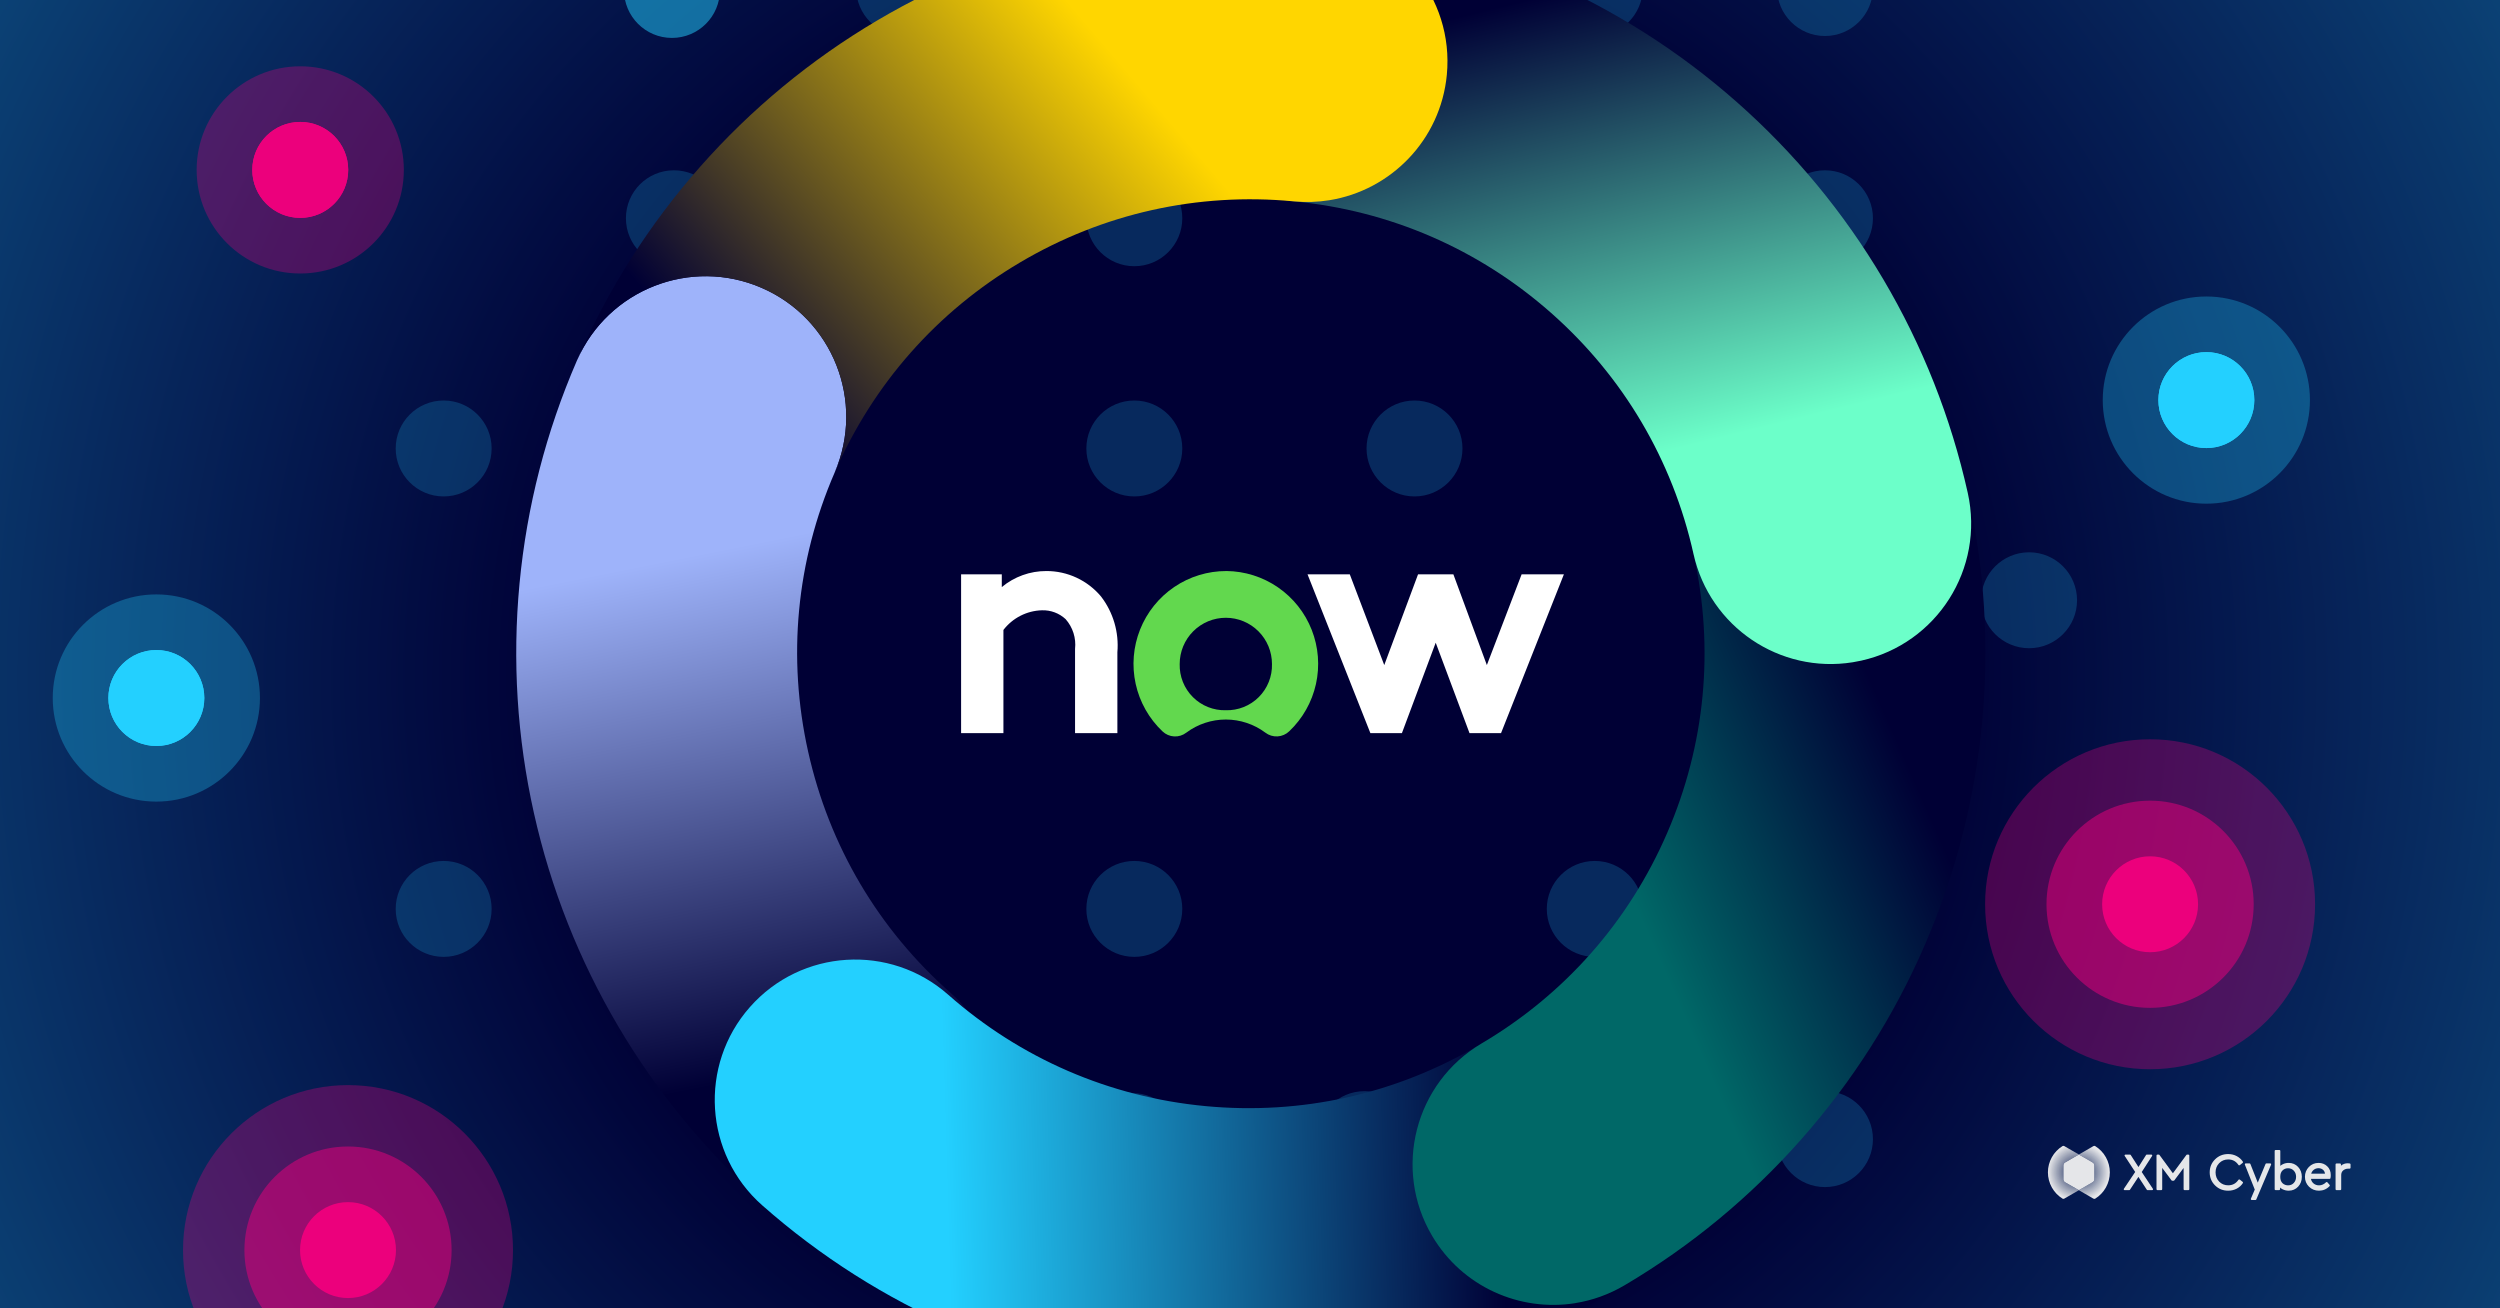 <svg width="1200" height="628" viewBox="0 0 1200 628" fill="none" xmlns="http://www.w3.org/2000/svg">
<rect x="0" y="0" width="1200" height="628" fill="#333333" stroke="none"/>
<g clip-path="url(#clip0_3730_600)">
<rect width="1200" height="628" fill="#000035"/>
<path opacity="0.35" d="M90 325.5C90 43.438 318.455 -185 600 -185C881.545 -185 1110 43.438 1110 325.5C1110 607.562 881.545 836 600 836C318.455 836 90 607.562 90 325.5Z" stroke="url(#paint0_radial_3730_600)" stroke-width="350"/>
<circle opacity="0.2" cx="23.022" cy="23.022" r="23.022" transform="matrix(-1 0 0 1 899.01 -28.764)" fill="#23D0FF"/>
<circle opacity="0.2" cx="23.022" cy="23.022" r="23.022" transform="matrix(-1 0 0 1 788.506 -28.764)" fill="#23D0FF"/>
<circle opacity="0.2" cx="23.022" cy="23.022" r="23.022" transform="matrix(-1 0 0 1 678 -28.764)" fill="#23D0FF"/>
<circle opacity="0.2" cx="23.022" cy="23.022" r="23.022" transform="matrix(-1 0 0 1 567.498 -28.764)" fill="#23D0FF"/>
<circle opacity="0.2" cx="23.022" cy="23.022" r="23.022" transform="matrix(-1 0 0 1 456.99 -28.764)" fill="#23D0FF"/>
<g opacity="0.5">
<circle opacity="0.3" cx="5.475" cy="5.475" r="5.475" transform="matrix(-1 0 0 1 328.02 -10.296)" fill="#23D0FF"/>
<circle cx="23.022" cy="23.022" r="23.022" transform="matrix(-1 0 0 1 345.566 -27.843)" fill="#23D0FF"/>
</g>
<circle opacity="0.2" cx="23.022" cy="23.022" r="23.022" transform="matrix(-1 0 0 1 899.01 81.74)" fill="#23D0FF"/>
<circle opacity="0.2" cx="23.022" cy="23.022" r="23.022" transform="matrix(-1 0 0 1 788.506 81.74)" fill="#23D0FF"/>
<circle opacity="0.3" cx="49.727" cy="49.727" r="49.727" transform="matrix(-1 0 0 1 1108.77 142.316)" fill="#23D0FF"/>
<circle cx="23.022" cy="23.022" r="23.022" transform="matrix(-1 0 0 1 1082.07 169.022)" fill="#23D0FF"/>
<circle cx="23.022" cy="23.022" r="23.022" transform="matrix(-1 0 0 1 1082.07 169.022)" fill="#23D0FF"/>
<circle opacity="0.2" cx="23.022" cy="23.022" r="23.022" transform="matrix(-1 0 0 1 567.498 81.74)" fill="#23D0FF"/>
<circle opacity="0.2" cx="23.022" cy="23.022" r="23.022" transform="matrix(-1 0 0 1 456.99 81.74)" fill="#23D0FF"/>
<circle opacity="0.2" cx="23.022" cy="23.022" r="23.022" transform="matrix(-1 0 0 1 346.486 81.74)" fill="#23D0FF"/>
<circle opacity="0.2" cx="23.022" cy="23.022" r="23.022" transform="matrix(-1 0 0 1 701.986 192.244)" fill="#23D0FF"/>
<circle opacity="0.2" cx="23.022" cy="23.022" r="23.022" transform="matrix(-1 0 0 1 567.498 192.244)" fill="#23D0FF"/>
<circle opacity="0.2" cx="23.022" cy="23.022" r="23.022" transform="matrix(-1 0 0 1 346.486 192.244)" fill="#23D0FF"/>
<circle opacity="0.2" cx="23.022" cy="23.022" r="23.022" transform="matrix(-1 0 0 1 235.982 192.244)" fill="#23D0FF"/>
<circle opacity="0.2" cx="23.022" cy="23.022" r="23.022" transform="matrix(-1 0 0 1 996.986 265.101)" fill="#23D0FF"/>
<circle opacity="0.3" cx="49.727" cy="49.727" r="49.727" transform="matrix(-1 0 0 1 124.771 285.317)" fill="#23D0FF"/>
<circle cx="23.022" cy="23.022" r="23.022" transform="matrix(-1 0 0 1 98.066 312.022)" fill="#23D0FF"/>
<circle cx="23.022" cy="23.022" r="23.022" transform="matrix(-1 0 0 1 98.066 312.022)" fill="#23D0FF"/>
<circle opacity="0.3" cx="79.195" cy="79.195" r="79.195" transform="matrix(-1 0 0 1 1111.24 354.849)" fill="#EC007C"/>
<circle opacity="0.5" cx="49.727" cy="49.727" r="49.727" transform="matrix(-1 0 0 1 1081.77 384.317)" fill="#EC007C"/>
<circle cx="23.022" cy="23.022" r="23.022" transform="matrix(-1 0 0 1 1055.07 411.022)" fill="#EC007C"/>
<circle opacity="0.2" cx="23.022" cy="23.022" r="23.022" transform="matrix(-1 0 0 1 788.506 413.254)" fill="#23D0FF"/>
<circle opacity="0.2" cx="23.022" cy="23.022" r="23.022" transform="matrix(-1 0 0 1 567.498 413.254)" fill="#23D0FF"/>
<circle opacity="0.2" cx="23.022" cy="23.022" r="23.022" transform="matrix(-1 0 0 1 346.486 413.254)" fill="#23D0FF"/>
<circle opacity="0.2" cx="23.022" cy="23.022" r="23.022" transform="matrix(-1 0 0 1 235.982 413.254)" fill="#23D0FF"/>
<circle opacity="0.2" cx="23.022" cy="23.022" r="23.022" transform="matrix(-1 0 0 1 899.01 523.758)" fill="#23D0FF"/>
<circle opacity="0.2" cx="23.022" cy="23.022" r="23.022" transform="matrix(-1 0 0 1 678 523.759)" fill="#23D0FF"/>
<circle opacity="0.3" cx="5.475" cy="5.475" r="5.475" transform="matrix(-1 0 0 1 549.031 542.225)" fill="#23D0FF"/>
<circle opacity="0.5" cx="3.438" cy="3.438" r="3.438" transform="matrix(-1 0 0 1 546.994 544.263)" fill="#23D0FF"/>
<circle opacity="0.2" cx="23.022" cy="23.022" r="23.022" transform="matrix(-1 0 0 1 566.578 524.679)" fill="#23D0FF"/>
<circle opacity="0.2" cx="23.022" cy="23.022" r="23.022" transform="matrix(-1 0 0 1 456.99 523.758)" fill="#23D0FF"/>
<circle opacity="0.3" cx="79.195" cy="79.195" r="79.195" transform="matrix(-1 0 0 1 246.24 520.849)" fill="#EC007C"/>
<circle opacity="0.5" cx="49.727" cy="49.727" r="49.727" transform="matrix(-1 0 0 1 216.771 550.317)" fill="#EC007C"/>
<circle cx="23.022" cy="23.022" r="23.022" transform="matrix(-1 0 0 1 190.066 577.022)" fill="#EC007C"/>
<circle opacity="0.3" cx="49.727" cy="49.727" r="49.727" transform="matrix(-1 0 0 1 193.844 31.827)" fill="#EC007C"/>
<circle cx="23.022" cy="23.022" r="23.022" transform="matrix(-1 0 0 1 167.139 58.533)" fill="#EC007C"/>
<circle cx="23.022" cy="23.022" r="23.022" transform="matrix(-1 0 0 1 167.139 58.533)" fill="#EC007C"/>
<circle opacity="0.3" cx="49.727" cy="49.727" r="49.727" transform="matrix(-1 0 0 1 703.785 608.479)" fill="#23D0FF"/>
<path d="M422.414 593.831C403.214 596.899 382.844 591.686 367.121 577.808C339.329 553.294 315.68 524.686 296.835 492.776C277.98 460.867 264.323 426.347 256.26 390.179C248.188 354.023 245.875 316.98 249.375 280.078C252.875 243.177 262.122 207.226 276.86 173.227C291.668 139.054 331.369 123.356 365.554 138.163C399.727 152.971 415.426 192.683 400.618 226.857C382.217 269.319 377.819 315.64 387.911 360.816C397.993 405.992 421.658 446.049 456.369 476.669C484.301 501.304 486.969 543.917 462.324 571.85C451.556 584.06 437.352 591.444 422.435 593.828L422.414 593.831Z" fill="url(#paint1_linear_3730_600)"/>
<path d="M654.751 662.381C625.376 667.075 595.578 668.023 565.867 665.209C528.988 661.716 493.037 652.47 459.028 637.733C425.02 623.008 393.692 603.101 365.9 578.587C337.969 553.952 335.31 511.326 359.946 483.405C384.58 455.474 427.206 452.815 455.127 477.451C489.839 508.071 532.534 526.566 578.599 530.929C624.687 535.3 670.096 525.17 709.932 501.628C742.001 482.681 783.351 493.305 802.296 525.363C821.241 557.422 810.619 598.783 778.561 617.728C746.663 636.581 712.142 650.238 675.965 658.313C668.918 659.887 661.845 661.236 654.739 662.372L654.751 662.381Z" fill="url(#paint2_linear_3730_600)"/>
<path d="M756.139 625.513C729.577 629.758 701.928 617.764 687.416 593.203C668.469 561.134 679.104 519.782 711.174 500.846C751.02 477.303 781.8 442.423 800.188 399.952C818.596 357.467 822.984 311.147 812.904 265.981C804.791 229.635 827.681 193.591 864.027 185.477C900.358 177.344 936.417 200.254 944.53 236.6C952.604 272.766 954.917 309.81 951.417 346.711C947.917 383.612 938.669 419.553 923.941 453.55C909.225 487.545 889.318 518.873 864.803 546.665C840.289 574.457 811.671 598.108 779.771 616.951C772.263 621.385 764.244 624.196 756.136 625.492L756.139 625.513Z" fill="url(#paint3_linear_3730_600)"/>
<path d="M889.294 317.892C854.379 323.471 820.711 300.956 812.904 265.981C802.823 220.804 779.145 180.739 744.446 150.128C709.746 119.516 667.04 101.023 620.961 96.64C583.883 93.124 556.683 60.211 560.198 23.132C563.714 -13.946 596.628 -41.146 633.706 -37.631C670.597 -34.129 706.537 -24.88 740.545 -10.155C774.554 4.581 805.891 24.476 833.673 48.992C861.454 73.508 885.103 102.116 903.959 134.024C922.812 165.922 936.458 200.444 944.53 236.6C952.644 272.946 929.754 308.99 893.408 317.104C892.036 317.41 890.669 317.672 889.294 317.892Z" fill="url(#paint4_linear_3730_600)"/>
<path d="M400.619 226.857C415.427 192.683 399.729 152.971 365.555 138.163C331.594 123.453 292.188 138.85 277.154 172.56C291.85 138.819 311.642 107.728 336.001 80.123C360.527 52.329 389.134 28.68 421.034 9.837C452.923 -9.005 487.433 -22.66 523.61 -30.735C559.787 -38.81 596.841 -41.126 633.721 -37.622C670.799 -34.106 697.999 -1.193 694.484 35.886C691.513 67.141 667.664 91.374 638.035 96.119C632.516 97.001 626.801 97.204 620.976 96.649C574.899 92.276 529.489 102.406 489.645 125.961C449.788 149.506 419.009 184.397 400.619 226.857Z" fill="url(#paint5_linear_3730_600)"/>
<g opacity="0.95">
<path d="M1005.29 559.372V566.086C1005.29 566.37 1005.21 566.644 1005.06 566.885C1004.92 567.129 1004.72 567.327 1004.47 567.467L997.861 571.294L991.242 567.487C991.001 567.347 990.797 567.146 990.656 566.902C990.516 566.658 990.439 566.387 990.436 566.106V559.372C990.439 559.091 990.516 558.817 990.656 558.576C990.797 558.332 990.997 558.128 991.242 557.991L997.861 554.164L1004.47 557.988C1004.72 558.125 1004.93 558.325 1005.07 558.57C1005.21 558.817 1005.29 559.091 1005.29 559.372V559.372Z" fill="#F0F0F0"/>
<path d="M1012.72 562.741C1012.72 565.266 1012.07 567.751 1010.85 569.962C1009.62 572.173 1007.85 574.027 1005.7 575.364C1005.58 575.435 1005.43 575.475 1005.29 575.475C1005.14 575.475 1005 575.435 1004.87 575.364L997.861 571.294L1004.47 567.467C1004.72 567.327 1004.92 567.129 1005.06 566.885C1005.21 566.644 1005.29 566.37 1005.29 566.086V559.372C1005.29 559.091 1005.21 558.817 1005.07 558.57C1004.93 558.325 1004.72 558.125 1004.47 557.988L997.861 554.164L1004.87 550.114C1005 550.037 1005.14 550 1005.29 550C1005.43 550 1005.58 550.037 1005.7 550.114V550.124C1007.85 551.458 1009.62 553.315 1010.85 555.522C1012.07 557.73 1012.72 560.219 1012.72 562.741V562.741Z" fill="url(#paint6_radial_3730_600)"/>
<path d="M991.242 567.487L997.861 571.294L990.844 575.351C990.723 575.421 990.576 575.461 990.429 575.461C990.282 575.461 990.141 575.421 990.014 575.351C987.87 574.013 986.101 572.157 984.873 569.949C983.646 567.738 983 565.253 983 562.727C983 560.202 983.646 557.717 984.873 555.509C986.101 553.301 987.87 551.442 990.014 550.107V550.114C990.141 550.037 990.289 550 990.429 550C990.57 550 990.723 550.037 990.844 550.114L997.861 554.164L991.242 557.991C990.998 558.128 990.797 558.332 990.657 558.576C990.516 558.817 990.439 559.091 990.436 559.372V566.106C990.439 566.387 990.516 566.658 990.657 566.902C990.797 567.146 991.001 567.347 991.242 567.487V567.487Z" fill="url(#paint7_radial_3730_600)"/>
<path d="M1028.04 562.56L1033.01 554.843C1033.09 554.716 1033.1 554.559 1033.03 554.425C1032.96 554.295 1032.81 554.211 1032.67 554.211H1030.45C1030.31 554.211 1030.18 554.281 1030.11 554.402L1026.46 560.179L1022.75 554.402C1022.68 554.285 1022.55 554.215 1022.41 554.215H1020.19C1020.04 554.215 1019.91 554.298 1019.83 554.429C1019.76 554.562 1019.77 554.723 1019.85 554.847L1024.89 562.537L1019.46 570.621C1019.38 570.748 1019.37 570.909 1019.44 571.043C1019.51 571.177 1019.65 571.26 1019.8 571.26H1022.03C1022.17 571.26 1022.3 571.19 1022.38 571.076L1026.44 564.908L1030.47 571.076C1030.55 571.193 1030.68 571.26 1030.81 571.26H1033.05C1033.2 571.26 1033.34 571.177 1033.41 571.043C1033.48 570.909 1033.48 570.748 1033.39 570.625L1028.03 562.56H1028.04Z" fill="#F0F0F0"/>
<path d="M1050.46 554.215H1049.8C1049.67 554.215 1049.54 554.278 1049.47 554.382L1042.99 563.172L1036.55 554.382C1036.47 554.278 1036.35 554.215 1036.22 554.215H1035.53C1035.31 554.215 1035.12 554.399 1035.12 554.623V570.852C1035.12 571.076 1035.31 571.26 1035.53 571.26H1037.45C1037.68 571.26 1037.86 571.076 1037.86 570.852V560.593L1042.33 566.574C1042.41 566.678 1042.54 566.738 1042.66 566.738H1043.35C1043.48 566.738 1043.6 566.678 1043.68 566.574L1048.13 560.62V570.852C1048.13 571.076 1048.32 571.26 1048.54 571.26H1050.46C1050.68 571.26 1050.87 571.076 1050.87 570.852V554.623C1050.87 554.399 1050.68 554.215 1050.46 554.215H1050.46Z" fill="#F0F0F0"/>
<path d="M1069.53 556.533C1071.63 556.533 1073.25 557.406 1074.48 559.205C1074.54 559.299 1074.64 559.362 1074.76 559.379C1074.87 559.396 1074.98 559.366 1075.07 559.296L1076.5 558.165C1076.66 558.035 1076.7 557.8 1076.59 557.623C1075.86 556.503 1074.87 555.599 1073.63 554.94C1072.4 554.282 1071.01 553.947 1069.51 553.947C1067.04 553.947 1064.93 554.803 1063.23 556.486C1061.52 558.172 1060.66 560.276 1060.66 562.741C1060.66 565.206 1061.52 567.307 1063.23 568.996C1064.93 570.682 1067.04 571.538 1069.51 571.538C1071.01 571.538 1072.4 571.203 1073.65 570.544C1074.89 569.882 1075.88 568.979 1076.59 567.855C1076.7 567.678 1076.66 567.447 1076.5 567.317L1075.07 566.186C1074.99 566.116 1074.87 566.086 1074.76 566.102C1074.65 566.119 1074.55 566.183 1074.48 566.276C1073.26 568.076 1071.64 568.949 1069.53 568.949C1067.82 568.949 1066.36 568.354 1065.21 567.179C1064.06 566.002 1063.47 564.51 1063.47 562.744C1063.47 560.978 1064.06 559.486 1065.21 558.309C1066.36 557.135 1067.82 556.539 1069.53 556.539L1069.53 556.533Z" fill="#F0F0F0"/>
<path d="M1098.54 558.195C1097.59 558.195 1096.68 558.389 1095.85 558.774C1095.37 558.998 1094.93 559.279 1094.55 559.607V552.408C1094.55 552.184 1094.37 552 1094.14 552H1092.25C1092.02 552 1091.84 552.184 1091.84 552.408V570.849C1091.84 571.073 1092.02 571.257 1092.25 571.257H1094.02C1094.24 571.257 1094.43 571.073 1094.43 570.849V570.029C1094.81 570.377 1095.25 570.675 1095.76 570.912C1096.63 571.32 1097.58 571.528 1098.57 571.528C1100.38 571.528 1101.9 570.879 1103.1 569.601C1104.28 568.33 1104.88 566.741 1104.88 564.871C1104.88 563.002 1104.27 561.386 1103.08 560.115C1101.88 558.837 1100.36 558.192 1098.54 558.192L1098.54 558.195ZM1102.12 564.851C1102.12 566.049 1101.75 567.046 1101.02 567.815C1100.3 568.588 1099.4 568.966 1098.27 568.966C1097.24 568.966 1096.34 568.618 1095.61 567.932C1094.89 567.253 1094.53 566.226 1094.53 564.875C1094.53 563.523 1094.89 562.49 1095.62 561.804C1096.36 561.102 1097.23 560.761 1098.27 560.761C1099.38 560.761 1100.28 561.139 1101.01 561.911C1101.74 562.681 1102.12 563.671 1102.12 564.851H1102.12Z" fill="#F0F0F0"/>
<path d="M1112.91 558.195C1111.08 558.195 1109.51 558.851 1108.26 560.138C1107.01 561.426 1106.37 563.018 1106.37 564.875C1106.37 566.731 1107.03 568.347 1108.32 569.618C1109.6 570.886 1111.22 571.531 1113.13 571.531C1115.04 571.531 1116.84 570.785 1118.22 569.314C1118.37 569.16 1118.37 568.926 1118.23 568.765L1117.13 567.487C1117.05 567.4 1116.95 567.35 1116.83 567.347C1116.72 567.347 1116.61 567.387 1116.53 567.467C1115.53 568.464 1114.39 568.969 1113.15 568.969C1112.08 568.969 1111.17 568.641 1110.44 567.989C1109.81 567.434 1109.41 566.718 1109.25 565.852H1118.22C1118.41 565.852 1118.58 565.718 1118.62 565.53C1118.72 565.062 1118.77 564.55 1118.77 564.015C1118.77 562.336 1118.21 560.928 1117.09 559.837C1115.97 558.747 1114.56 558.195 1112.9 558.195H1112.91ZM1110.51 561.583C1111.17 561.022 1111.96 560.734 1112.86 560.734C1113.75 560.734 1114.49 561.001 1115.1 561.55C1115.61 562.012 1115.9 562.604 1115.99 563.356H1109.37C1109.58 562.64 1109.97 562.045 1110.51 561.58V561.583Z" fill="#F0F0F0"/>
<path d="M1127.93 558.476C1127.58 558.406 1127.26 558.369 1126.96 558.369C1125.66 558.369 1124.55 558.764 1123.66 559.546V558.877C1123.66 558.653 1123.48 558.469 1123.25 558.469H1121.48C1121.26 558.469 1121.07 558.653 1121.07 558.877V570.852C1121.07 571.076 1121.26 571.26 1121.48 571.26H1123.38C1123.6 571.26 1123.78 571.076 1123.78 570.852V564.065C1123.78 563.085 1124.1 562.343 1124.74 561.797C1125.4 561.242 1126.21 560.961 1127.14 560.961H1127.85C1128.07 560.961 1128.26 560.777 1128.26 560.553V558.881C1128.26 558.687 1128.12 558.516 1127.93 558.479L1127.93 558.476Z" fill="#F0F0F0"/>
<path d="M1089.7 558.426H1087.88C1087.69 558.426 1087.53 558.536 1087.46 558.703L1083.73 567.671L1080.19 558.71C1080.12 558.536 1079.95 558.422 1079.77 558.422H1077.97C1077.82 558.422 1077.68 558.496 1077.6 558.62C1077.52 558.744 1077.5 558.901 1077.55 559.041L1082.29 570.996L1080.43 575.371C1080.37 575.512 1080.38 575.669 1080.47 575.796C1080.55 575.923 1080.69 576 1080.84 576H1082.61C1082.79 576 1082.96 575.893 1083.03 575.726L1090.11 559.055C1090.17 558.914 1090.15 558.757 1090.07 558.63C1089.99 558.503 1089.84 558.426 1089.69 558.426H1089.7Z" fill="#F0F0F0"/>
</g>
<path fill-rule="evenodd" clip-rule="evenodd" d="M461.326 351.903V275.668H480.86V281.796C486.876 276.797 494.453 274.073 502.268 274.099C507.276 274.085 512.224 275.176 516.763 277.295C521.302 279.415 525.319 282.509 528.529 286.36C534.373 293.986 537.159 303.526 536.341 313.105V351.903H516.024V311.489C516.309 308.919 516.053 306.318 515.273 303.854C514.492 301.39 513.204 299.117 511.492 297.183C508.399 294.314 504.298 292.789 500.085 292.939C496.506 293.045 492.995 293.946 489.805 295.577C486.616 297.208 483.828 299.529 481.643 302.371V351.903H461.326Z" fill="white"/>
<path fill-rule="evenodd" clip-rule="evenodd" d="M588.66 274.101C579.746 274.083 571.032 276.747 563.647 281.75C556.263 286.753 550.549 293.863 547.245 302.158C543.942 310.454 543.202 319.552 545.122 328.274C547.041 336.996 551.531 344.939 558.01 351.073C559.53 352.523 561.517 353.38 563.613 353.489C565.708 353.598 567.774 352.952 569.435 351.668C574.916 347.581 581.567 345.374 588.399 345.374C595.232 345.374 601.882 347.581 607.364 351.668C609.041 352.955 611.124 353.595 613.233 353.472C615.343 353.349 617.337 352.47 618.854 350.996C625.282 344.885 629.742 336.989 631.662 328.321C633.582 319.653 632.875 310.608 629.631 302.346C626.387 294.083 620.755 286.979 613.455 281.945C606.155 276.911 597.522 274.175 588.66 274.089M588.399 340.91C585.47 340.99 582.554 340.47 579.832 339.383C577.109 338.297 574.636 336.665 572.563 334.589C570.49 332.513 568.861 330.035 567.776 327.308C566.69 324.58 566.171 321.659 566.25 318.724C566.25 312.838 568.583 307.193 572.737 303.031C576.891 298.87 582.525 296.531 588.399 296.531C594.274 296.531 599.908 298.87 604.062 303.031C608.215 307.193 610.549 312.838 610.549 318.724C610.628 321.659 610.108 324.58 609.023 327.308C607.937 330.035 606.309 332.513 604.236 334.589C602.163 336.665 599.69 338.297 596.967 339.383C594.244 340.47 591.329 340.99 588.399 340.91Z" fill="#62D84E"/>
<path fill-rule="evenodd" clip-rule="evenodd" d="M672.917 351.907H657.785L627.609 275.672H647.897L664.441 319.236L680.664 275.672H697.618L713.693 319.236L730.38 275.672H750.673L720.497 351.907H705.365L689.141 308.497L672.917 351.907Z" fill="white"/>
</g>
<defs>
<radialGradient id="paint0_radial_3730_600" cx="0" cy="0" r="1" gradientUnits="userSpaceOnUse" gradientTransform="translate(600 325.5) rotate(-90) scale(685.5 685)">
<stop offset="0.48" stop-color="#23BFFF" stop-opacity="0"/>
<stop offset="1" stop-color="#23D0FF" stop-opacity="0.9"/>
</radialGradient>
<linearGradient id="paint1_linear_3730_600" x1="322.384" y1="241.597" x2="376.957" y2="514.461" gradientUnits="userSpaceOnUse">
<stop offset="0.095" stop-color="#9EB3FA"/>
<stop offset="1" stop-color="#000035"/>
</linearGradient>
<linearGradient id="paint2_linear_3730_600" x1="399.463" y1="536.594" x2="783.422" y2="524.985" gradientUnits="userSpaceOnUse">
<stop offset="0.14" stop-color="#23D0FF"/>
<stop offset="0.835" stop-color="#000035"/>
</linearGradient>
<linearGradient id="paint3_linear_3730_600" x1="894.211" y1="241.597" x2="649.288" y2="349.608" gradientUnits="userSpaceOnUse">
<stop offset="0.115" stop-color="#000035"/>
<stop offset="0.665" stop-color="#006867"/>
</linearGradient>
<linearGradient id="paint4_linear_3730_600" x1="868.112" y1="220.242" x2="809.168" y2="-18.895" gradientUnits="userSpaceOnUse">
<stop offset="0.08" stop-color="#6CFFC9"/>
<stop offset="1" stop-color="#000035"/>
</linearGradient>
<linearGradient id="paint5_linear_3730_600" x1="588.134" y1="25.685" x2="346.102" y2="232.102" gradientUnits="userSpaceOnUse">
<stop offset="0.13" stop-color="#FFD600"/>
<stop offset="0.9" stop-color="#000035"/>
</linearGradient>
<radialGradient id="paint6_radial_3730_600" cx="0" cy="0" r="1" gradientUnits="userSpaceOnUse" gradientTransform="translate(999.209 562.701) scale(13.58 13.58)">
<stop stop-color="white" stop-opacity="0"/>
<stop offset="0.96" stop-color="#F0F0F0"/>
</radialGradient>
<radialGradient id="paint7_radial_3730_600" cx="0" cy="0" r="1" gradientUnits="userSpaceOnUse" gradientTransform="translate(996.624 562.664) scale(13.577)">
<stop stop-color="#F0F0F0" stop-opacity="0"/>
<stop offset="1" stop-color="#F0F0F0"/>
</radialGradient>
<clipPath id="clip0_3730_600">
<rect width="1200" height="628" fill="white"/>
</clipPath>
</defs>
</svg>
